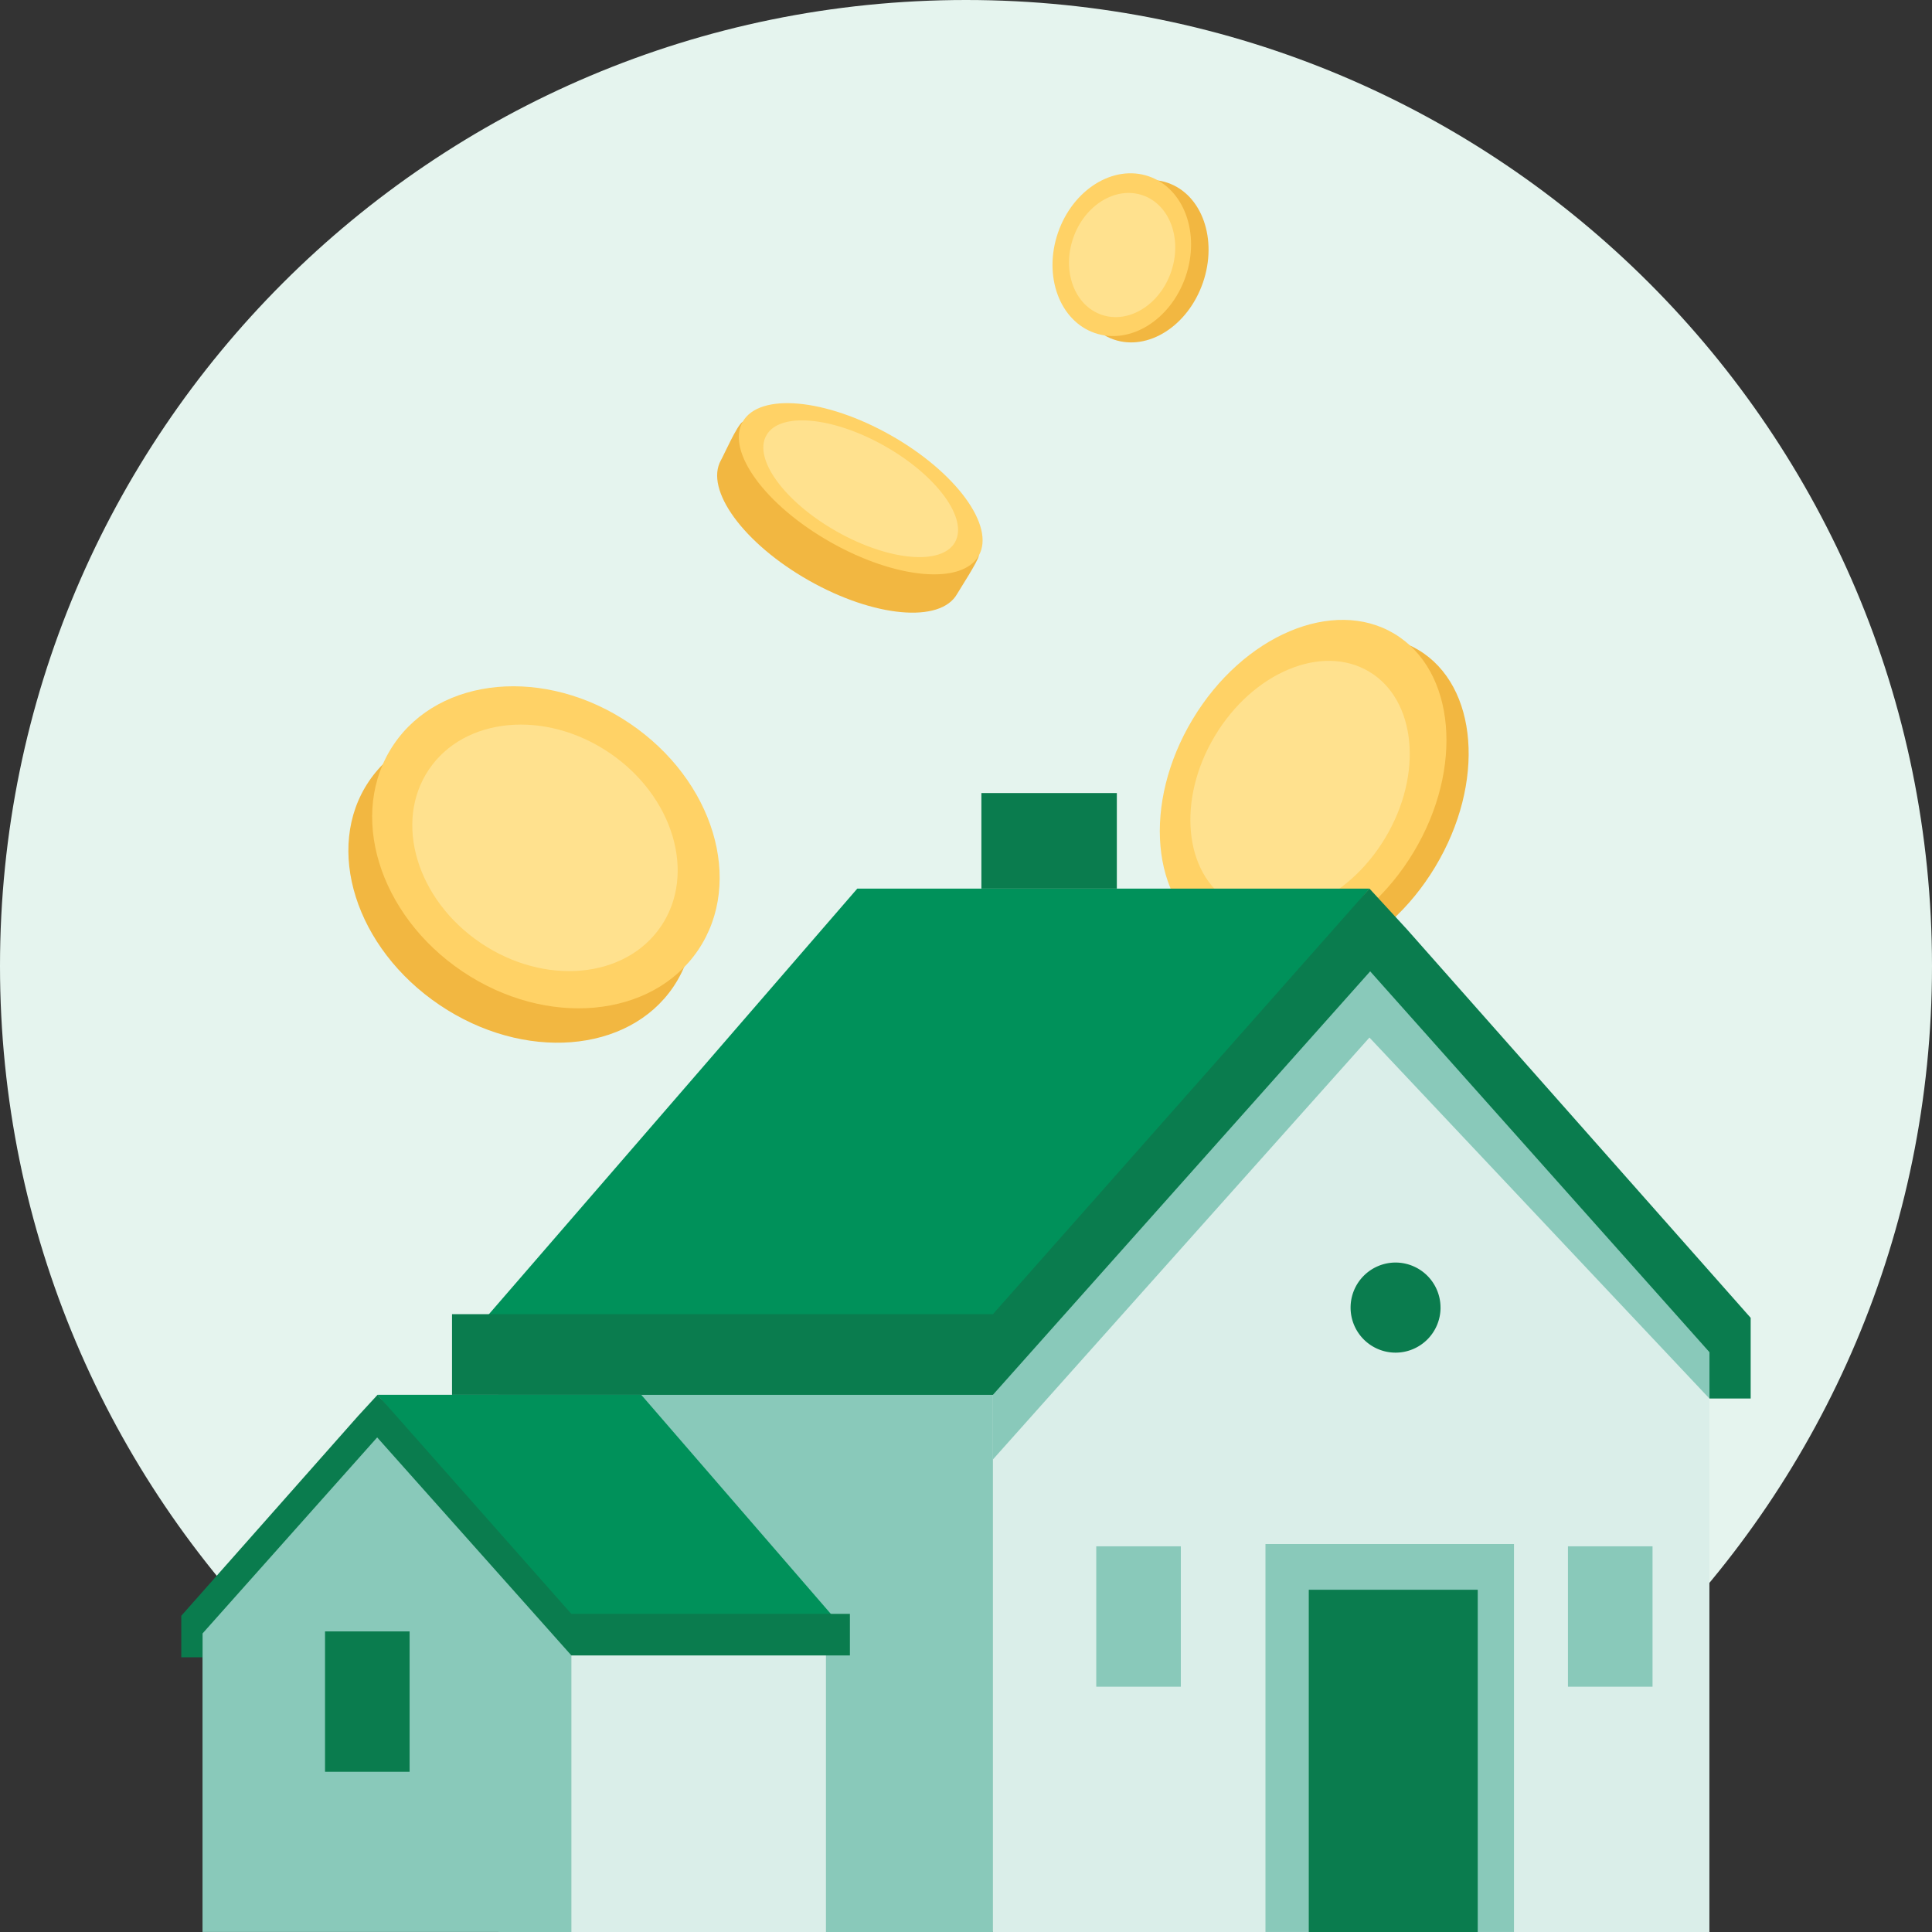 <svg width="110" height="110" viewBox="0 0 110 110" fill="none" xmlns="http://www.w3.org/2000/svg">
    <rect x="0" y="0" width="110" height="110" fill="#333333" stroke="none"/>
    <path d="M0 55C0 24.624 24.624 0 55 0s55 24.624 55 55-24.624 55-55 55S0 85.376 0 55z" fill="#E5F4EE"/>
    <ellipse cx="75.57" cy="45.659" rx="7.171" ry="10.09" transform="rotate(-149 75.57 45.659)" fill="#F2B741"/>
    <ellipse cx="74.195" cy="44.734" rx="7.34" ry="10.09" transform="rotate(-149 74.195 44.734)" fill="#FFD266"/>
    <ellipse cx="74.02" cy="44.804" rx="5.652" ry="7.652" transform="rotate(-149 74.02 44.804)" fill="#FFE18E"/>
    <path d="M97.327 109.999H56.53V75.935l21.44-22.299 19.356 22.299v34.064z" fill="#DAEEE9"/>
    <path d="M28.38 110h28.153V77.842H28.38V110z" fill="#89C9BA"/>
    <path d="M82.018 74.45a2.563 2.563 0 0 1-2.56 2.564 2.563 2.563 0 0 1-2.561-2.565 2.564 2.564 0 0 1 2.56-2.565 2.563 2.563 0 0 1 2.56 2.565z" fill="#0A7C4E"/>
    <path d="M72.05 109.998H86.2V87.912H72.05v22.086z" fill="#89C9BA"/>
    <path d="M74.516 110h9.62V90.514h-9.62V110z" fill="#0A7C4E"/>
    <path d="M97.327 79.626 77.97 59.074 56.531 83.097v-5.255l21.44-24.207L98.5 75.439l-1.174 4.187z" fill="#89C9BA"/>
    <path d="M77.97 50.594H48.81l-21.933 25.34h30.36l20.733-25.34z" fill="#00915A"/>
    <path d="M62.416 96.034h4.815v-7.993h-4.815v7.993zM89.273 96.034h4.815v-7.993h-4.815v7.993z" fill="#89C9BA"/>
    <path fill-rule="evenodd" clip-rule="evenodd" d="M55.876 45.154H63.588v5.44h-7.712v-5.44zm22.095 5.438 2.152 2.34 19.553 22.1v4.593H97.33v-2.637L78.012 55.304 56.532 79.417H25.736v-4.594h30.797l21.438-24.23z" fill="#0A7C4E"/>
    <path d="M11.531 109.998h21.002V92.459L21.497 80.981 11.53 92.46v17.539z" fill="#89C9BA"/>
    <path d="M32.533 110h14.494V93.445H32.533V110z" fill="#DAEEE9"/>
    <path d="M21.496 79.415H36.51l11.29 13.046H32.17L21.496 79.415z" fill="#00915A"/>
    <path d="M32.533 91.89 21.497 79.414l-1.108 1.205-10.067 11.377v2.365h1.21v-1.358l9.943-11.163 11.058 12.414H48.39v-2.366H32.533z" fill="#0A7C4E"/>
    <path d="M18.506 100.878h4.815v-7.993h-4.815v7.993z" fill="#0A7C4E"/>
    <ellipse cx="29.672" cy="50.334" rx="8.306" ry="10.457" transform="rotate(-56 29.672 50.334)" fill="#F2B741"/>
    <ellipse cx="31.082" cy="48.242" rx="8.517" ry="10.457" transform="rotate(-56 31.082 48.242)" fill="#FFD266"/>
    <ellipse cx="31.029" cy="48.272" rx="6.536" ry="7.974" transform="rotate(-56 31.03 48.272)" fill="#FFE18E"/>
    <ellipse cx="64.948" cy="14.87" rx="3.747" ry="4.718" transform="rotate(-161 64.948 14.87)" fill="#F2B741"/>
    <ellipse cx="63.87" cy="14.5" rx="3.842" ry="4.718" transform="rotate(-161 63.87 14.5)" fill="#FFD266"/>
    <ellipse cx="63.889" cy="14.52" rx="2.949" ry="3.597" transform="rotate(-161 63.889 14.52)" fill="#FFE18E"/>
    <path fill-rule="evenodd" clip-rule="evenodd" d="M54.494 33.817c-.95 1.68-4.73 1.336-8.442-.768-3.712-2.103-5.952-5.17-5.003-6.849.162-.285.922-2.011 1.233-2.18 1.518-.83 4.127 1.202 7.209 2.948 3.2 1.813 6.325 2.929 6.236 4.668-.014.277-1.102 1.95-1.233 2.18z" fill="#F2B741"/>
    <path fill-rule="evenodd" clip-rule="evenodd" d="M55.727 31.636c-.95 1.68-4.729 1.336-8.441-.768-3.713-2.103-5.953-5.17-5.003-6.849.949-1.68 4.728-1.336 8.441.768 3.713 2.103 5.953 5.17 5.003 6.849z" fill="#FFD266"/>
    <path fill-rule="evenodd" clip-rule="evenodd" d="M54.375 30.87c-.759 1.34-3.778 1.066-6.744-.614-2.965-1.68-4.755-4.13-3.996-5.471.758-1.341 3.777-1.067 6.743.613s4.755 4.13 3.997 5.471z" fill="#FFE18E"/>
</svg>
